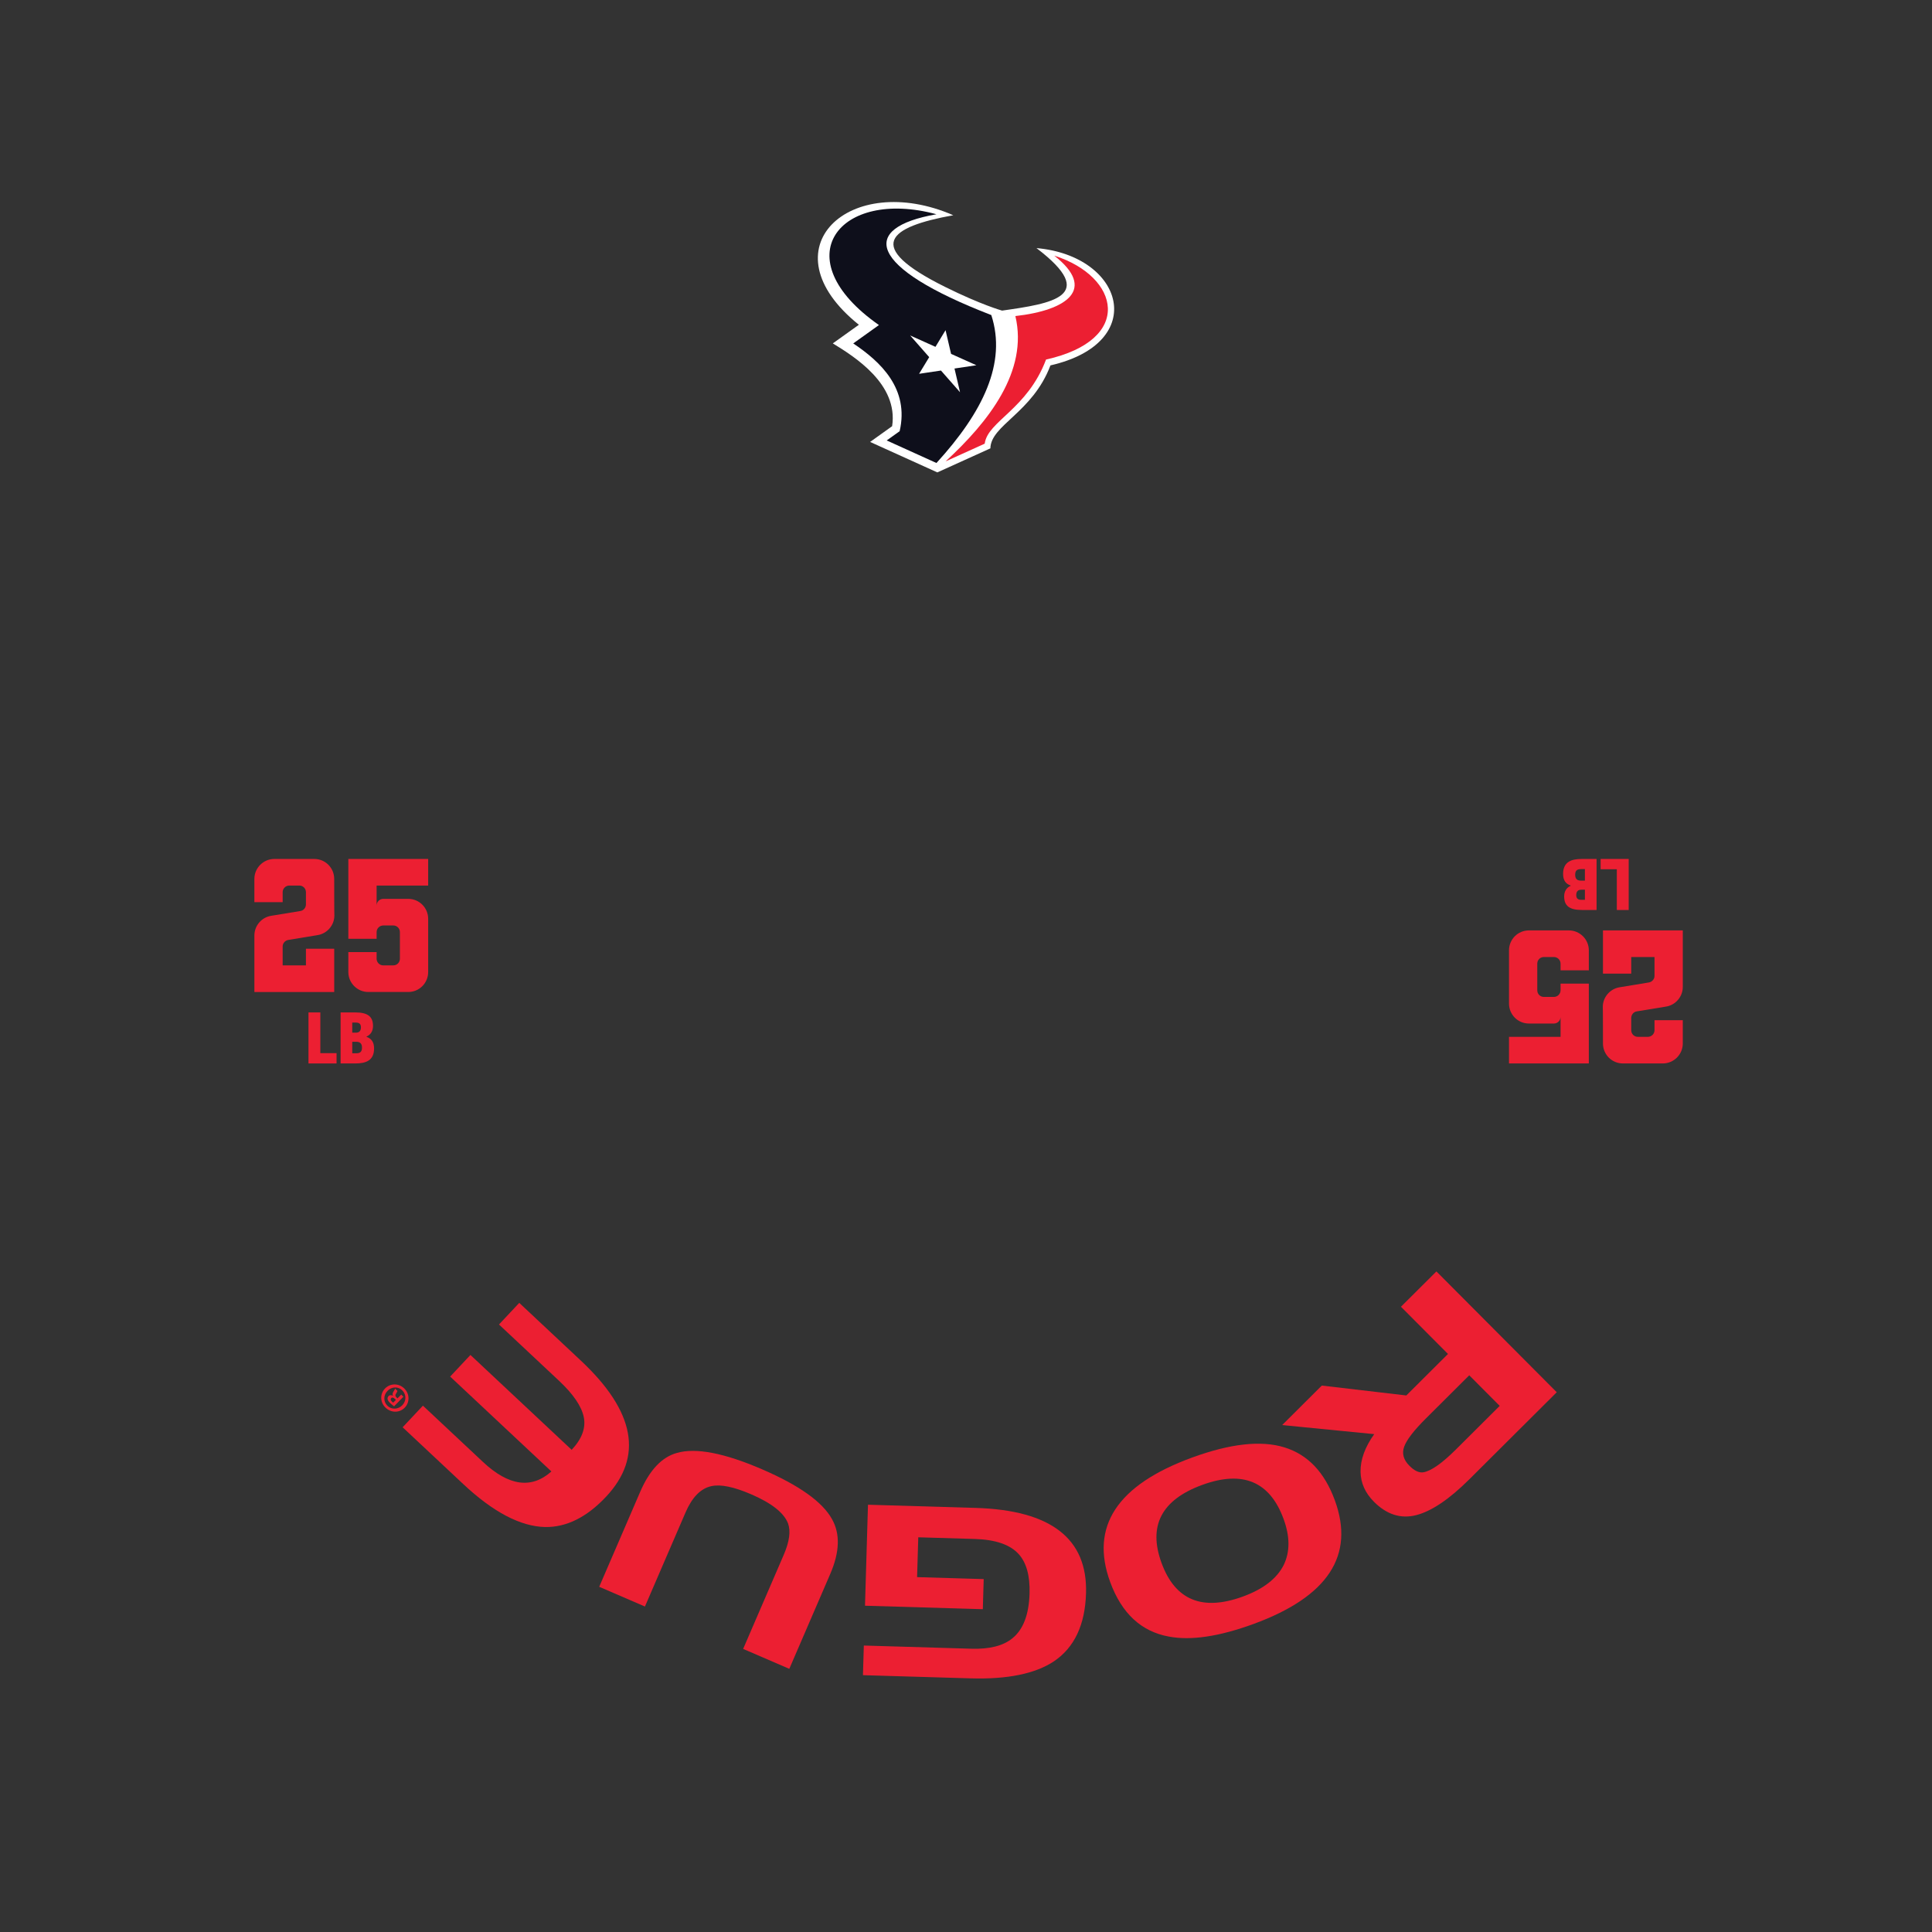 <?xml version="1.0" encoding="UTF-8"?><svg id="a" xmlns="http://www.w3.org/2000/svg" viewBox="0 0 1368 1368"><rect x="0" y="0" width="1368" height="1368" fill="#333333" stroke="none"/><defs><style>.b{fill:#0e0f1b;}.b,.c,.d{stroke-width:0px;}.c{fill:#ec1f32;}.d{fill:#fff;}</style></defs><path class="c" d="M285.105,1010.622l14.354-15.314,42.517,39.845c18.216,17.074,34.368,19.321,48.455,6.746l-71.68-67.177,14.355-15.315,71.68,67.176c7.273-7.761,10.131-15.476,8.575-23.149-1.556-7.67-7.397-16.253-17.527-25.746l-42.517-39.847,14.354-15.316,43.62,40.881c38.394,35.982,44.346,68.102,17.857,96.366-13.626,14.538-28.009,21.696-43.143,21.475-17.437-.384-36.774-10.527-58.014-30.433l-42.885-40.192Z"/><path class="c" d="M991.987,925.268l25.106-25.004,85.203,85.549-61.751,61.503c-14.277,14.221-26.861,22.724-37.752,25.513-10.889,2.788-20.879-.379-29.964-9.5-6.163-6.187-9.314-13.239-9.457-21.156-.139-8.552,3.084-17.449,9.673-26.697l-65.177-6.423,28.079-27.968,59.832,7.007,29.507-29.388-33.299-33.435ZM1031.088,1026.161l30.817-30.693-21.567-21.654-30.817,30.692c-8.406,8.371-13.486,14.974-15.239,19.798-1.75,4.824-.534,9.339,3.655,13.544,3.554,3.57,6.838,5.119,9.846,4.652,5.464-.86,13.234-6.308,23.305-16.339Z"/><path class="c" d="M887.632,1149.879c-24.389,8.93-44.401,11.904-60.038,8.928-19.548-3.571-33.383-16.451-41.505-38.631-14.396-39.319,4.899-68.675,57.881-88.076,27.124-9.931,48.948-12.349,65.479-7.254,16.529,5.094,28.431,17.577,35.707,37.446,14.318,39.108-4.857,68.303-57.524,87.587ZM908.887,1075.572c-9.739-26.598-28.957-34.642-57.657-24.134-28.804,10.547-38.396,28.961-28.772,55.244,9.661,26.386,28.896,34.306,57.699,23.759,14.403-5.274,24.015-12.727,28.831-22.359,4.475-9.27,4.441-20.107-.1-32.51Z"/><path class="c" d="M650.205,1088.519l-.833,28.199,47.168,1.396-.631,21.316-83.424-2.464,2.113-71.505,76.206,2.25c53.268,1.573,79.326,21.719,78.183,60.438-.661,22.38-8.25,38.452-22.761,48.216-13.251,8.792-32.913,12.804-58.988,12.034l-76.205-2.251.619-20.981,76.206,2.251c12.757.377,22.349-2.028,28.773-7.215,7.799-6.153,11.92-16.785,12.367-31.89.366-12.421-2.157-21.681-7.58-27.776-6.07-6.79-16.494-10.398-31.263-10.836l-39.95-1.18Z"/><path class="c" d="M587.893,1114.436l-29.011,67.223-32.687-14.107,28.745-66.606c4.037-9.355,5.048-16.783,3.034-22.284-2.877-7.46-11.563-14.319-26.056-20.574-12.335-5.323-21.744-7.252-28.231-5.781-7.529,1.626-13.625,7.836-18.283,18.63l-28.745,66.607-32.378-13.974,29.011-67.223c6.654-15.418,15.314-24.606,25.978-27.563,13.373-3.864,33.473-.004,60.3,11.575,26.316,11.356,42.823,23.112,49.524,35.273,5.898,10.346,5.499,23.282-1.2,38.804Z"/><path class="c" d="M272.637,983.152c3.709-3.8,9.713-3.826,13.597-.036,3.881,3.79,4.038,9.83.331,13.631-3.715,3.804-9.716,3.751-13.644-.083-3.84-3.747-3.998-9.706-.284-13.511ZM284.824,995.05c2.943-3.017,3.015-7.627-.005-10.575-2.891-2.903-7.503-2.644-10.409.334-2.942,3.014-3.091,7.632-.075,10.578,2.934,2.864,7.584,2.638,10.49-.337ZM284.084,987.466l1.571,1.533-6.615,6.779c-.707-.525-1.691-1.241-2.811-2.333-1.281-1.251-1.655-2.027-1.787-2.799-.134-.693.065-1.473.71-2.132.808-.827,1.953-.755,2.979-.239l.083-.085c-.463-.853-.271-1.71.409-2.821.805-1.236,1-1.767,1.12-2.141l1.654,1.616c-.036.452-.48,1.147-1.078,2.18-.56.823-.469,1.556.4,2.404l.742.725,2.623-2.687ZM280.325,991.224l-.738-.723c-.866-.844-1.858-1.245-2.54-.547-.608.622-.553,1.482.437,2.448.415.406.743.652.948.762l1.893-1.94Z"/><path class="c" d="M218.424,753v-36.133h8.404v28.837h11.474v7.297h-19.879Z"/><path class="c" d="M241.169,753v-36.133h10.367c8.757,0,12.581,2.869,12.581,9.562,0,3.623-1.61,6.24-4.68,7.598v.101c3.523,1.208,5.435,3.724,5.435,8.253,0,8.656-5.938,10.619-13.286,10.619h-10.417ZM251.989,731.209c2.264,0,3.573-1.107,3.573-3.824,0-2.567-1.459-3.322-3.573-3.322h-2.567v7.146h2.567ZM252.19,745.804c3.07,0,4.127-1.258,4.127-4.077,0-3.069-1.661-4.076-4.076-4.076h-2.818v8.153h2.768Z"/><path class="c" d="M224.87,662.131l-20.725,3.415c-2.237.353-4.004,2.355-4.004,4.592v13.425h16.486v-11.775h20.019v30.617h-56.523v-40.037c0-6.948,5.182-12.836,11.776-13.895l20.843-3.415c2.237-.353,3.886-2.355,3.886-4.71v-8.597c0-2.59-2.002-4.71-4.71-4.71h-7.065c-2.591,0-4.711,2.12-4.711,4.71v7.066h-20.019v-16.485c0-7.772,6.359-14.131,14.131-14.131h28.262c7.89,0,14.131,6.359,14.131,14.131,0,0,0,25.906.118,25.906,0,6.948-5.182,12.836-11.893,13.895Z"/><path class="c" d="M289.044,702.404h-28.262c-7.772,0-14.131-6.359-14.131-14.131v-14.13h20.019v4.711c0,2.59,2.12,4.71,4.711,4.71h7.065c2.708,0,4.71-2.12,4.71-4.71v-18.841c0-2.591-2.002-4.711-4.71-4.711h-7.065c-2.591,0-4.711,2.12-4.711,4.711v4.71h-20.019v-56.523h56.523v18.841h-36.505v14.131c0-2.591,2.12-4.711,4.711-4.711h17.663c7.89,0,14.131,6.359,14.131,14.13v37.682c0,7.772-6.241,14.131-14.131,14.131Z"/><path class="c" d="M1153.239,608.198v36.133s-8.404,0-8.404,0v-28.837h-11.474s0-7.297,0-7.297h19.879Z"/><path class="c" d="M1130.494,608.198v36.133s-10.367,0-10.367,0c-8.757,0-12.581-2.869-12.581-9.562,0-3.623,1.61-6.24,4.68-7.598v-.101c-3.523-1.208-5.435-3.724-5.435-8.253,0-8.656,5.938-10.619,13.286-10.619h10.417ZM1119.674,629.989c-2.264,0-3.573,1.107-3.573,3.824,0,2.567,1.459,3.322,3.573,3.322h2.567v-7.146h-2.567ZM1119.473,615.394c-3.07,0-4.127,1.258-4.127,4.077,0,3.069,1.661,4.076,4.076,4.076h2.818v-8.153h-2.768Z"/><path class="c" d="M1146.793,699.067l20.725-3.415c2.237-.353,4.004-2.355,4.004-4.592v-13.425h-16.486v11.775s-20.019,0-20.019,0v-30.617s56.523,0,56.523,0v40.037c0,6.948-5.182,12.836-11.776,13.895l-20.843,3.415c-2.237.353-3.886,2.355-3.886,4.71v8.597c0,2.59,2.002,4.71,4.71,4.71h7.065c2.591,0,4.711-2.12,4.711-4.71v-7.066s20.019,0,20.019,0v16.485c0,7.772-6.359,14.131-14.131,14.131h-28.262c-7.89,0-14.131-6.359-14.131-14.131,0,0,0-25.906-.118-25.906,0-6.948,5.182-12.836,11.893-13.895Z"/><path class="c" d="M1082.619,658.794h28.262c7.772,0,14.131,6.359,14.131,14.131v14.13s-20.019,0-20.019,0v-4.711c0-2.59-2.12-4.71-4.711-4.71h-7.065c-2.708,0-4.71,2.12-4.71,4.71v18.841c0,2.591,2.002,4.711,4.71,4.711h7.065c2.591,0,4.711-2.12,4.711-4.711v-4.71s20.019,0,20.019,0v56.523s-56.523,0-56.523,0v-18.841s36.505,0,36.505,0v-14.131c0,2.591-2.12,4.711-4.711,4.711-5.888,0-17.663,0-17.663,0-7.89,0-14.131-6.359-14.131-14.13v-37.682c0-7.772,6.241-14.131,14.131-14.131Z"/><path class="d" d="M733.893,175.671c44.894,34.164,10.728,39.277-24.33,44.266,0,0-14.796-4.08-40.429-16.816-58.141-28.876-39.84-42.483,5.856-50.717-73.134-31.858-134.089,23.614-66.846,77.554l-18.452,13.191c15.159,9.29,46.561,28.782,41.999,58.63l-15.585,11.142,47.601,21.569,37.562-17.02c.273-16.531,29.817-25.116,42.528-58.743,69.976-16.055,52.154-77.609-9.904-83.056Z"/><path class="b" d="M701.909,223.089c-87.842-33.927-93.66-61.76-38.831-71.379-68.572-18.632-108.569,31.065-40.72,78.458l-18.208,13.012c19.332,12.915,39.818,32.044,32.868,62.146l-9.171,6.549,35.231,15.97c32.787-35.91,49.938-70.803,38.831-104.755ZM679.769,277.721l-13.495-15.347-15.494,2.309,7.163-11.797-13.492-15.359,17.922,8.065,7.144-11.8,3.911,16.776,17.919,8.052-15.5,2.319,3.923,16.782Z"/><path class="c" d="M746.499,181.015c30.149,23.603,9.215,38.681-27.538,42.779,9.299,39.194-19.213,75.095-49.396,102.894l27.676-12.539c2.046-15.93,30.127-24.214,43.434-59.564,62.497-13.943,52.298-58.796,5.825-73.57Z"/></svg>